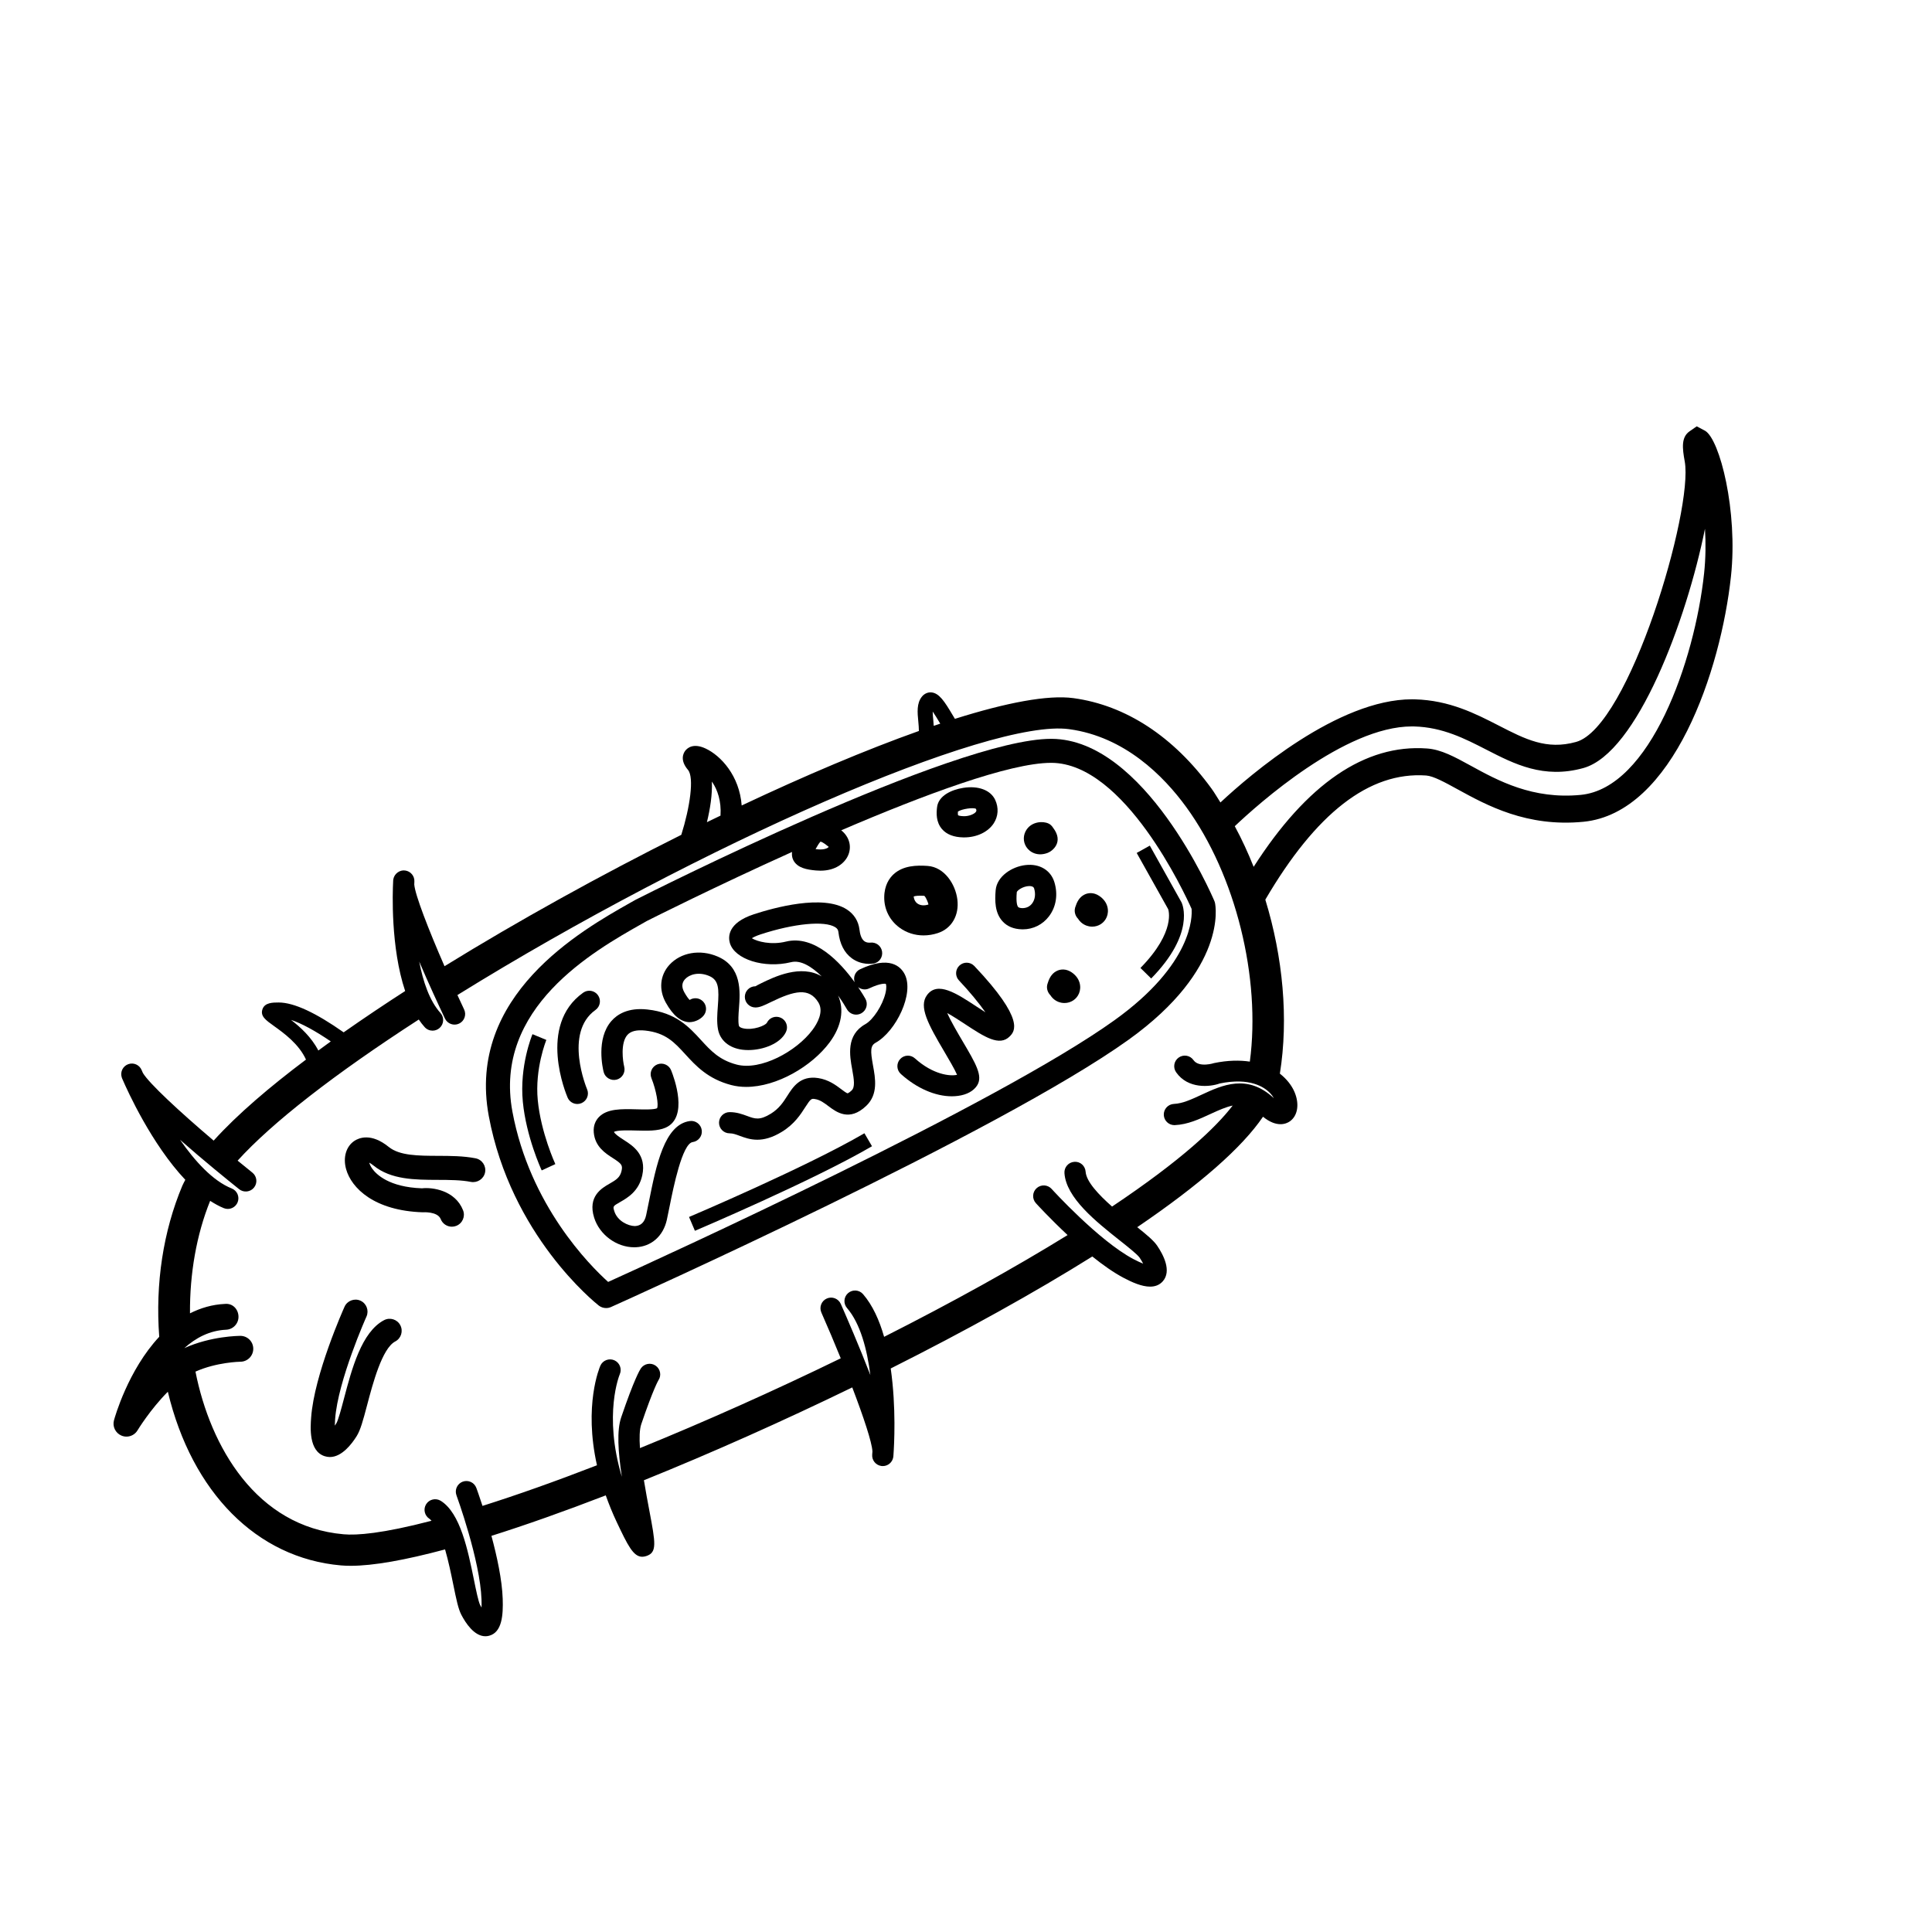 <?xml version="1.0" encoding="UTF-8"?>
<!-- Uploaded to: SVG Find, www.svgrepo.com, Generator: SVG Find Mixer Tools -->
<svg fill="#000000" width="800px" height="800px" version="1.1" viewBox="144 144 512 512" xmlns="http://www.w3.org/2000/svg">
 <g>
  <path d="m302.66 489.97c0.57 0.449 1.266 0.68 1.969 0.68 0.445 0 0.883-0.09 1.305-0.281 4.188-1.875 102.94-46.262 137.2-70.863 26.16-18.785 23.012-35.469 22.863-36.168-0.043-0.203-0.105-0.402-0.188-0.594-0.742-1.746-18.5-42.785-43.086-42.945h-0.152c-25.762 0-106.62 40.867-110.06 42.613-0.043 0.023-0.09 0.047-0.133 0.07l-1.379 0.777c-12.988 7.34-43.395 24.527-37.469 56.488 5.879 31.637 28.188 49.477 29.133 50.223zm58.121-122.04c0.383-0.637 0.676-0.871 0.66-0.891 0.059 0.004 0.621 0.078 2.172 1.383-0.105 0.238-0.961 0.832-2.871 0.668-0.227-0.023-0.426-0.043-0.609-0.066 0.199-0.344 0.426-0.719 0.648-1.094zm-46.648 20.875 1.324-0.75c1.219-0.617 18.074-9.102 38.441-18.277-0.074 0.719-0.031 1.434 0.332 2.156 1.086 2.133 3.672 2.539 6.008 2.75 0.406 0.039 0.801 0.055 1.184 0.055 4.027 0 6.402-1.996 7.309-3.992 0.98-2.168 0.477-4.578-1.32-6.297-0.145-0.137-0.32-0.273-0.473-0.414 21.789-9.355 44.633-17.875 55.609-17.875h0.133c19.336 0.125 35.312 34.672 37.105 38.695 0.172 1.961 0.363 14.578-20.371 29.469-31.207 22.418-120.29 63.078-134.25 69.398-4.879-4.391-20.762-20.316-25.371-45.145-5.098-27.484 21.535-42.539 34.336-49.773z"/>
  <path d="m234.36 558.85c0.805 0.07 1.672 0.105 2.602 0.105 5.926 0 14.379-1.5 24.988-4.344 0.902 3.133 1.609 6.543 2.141 9.16 0.852 4.195 1.371 6.641 2.172 8.172 1.152 2.219 3.43 5.68 6.371 5.68 0.316 0 0.648-0.039 0.98-0.129 3.441-0.902 3.754-5.453 3.609-9.785-0.168-5.035-1.52-11.266-2.988-16.695 9.137-2.883 19.297-6.481 30.297-10.727 0.824 2.309 1.77 4.684 2.949 7.168 2.844 5.977 4.328 9.102 6.715 9.102 0.328 0 0.68-0.062 1.055-0.18 2.93-0.957 2.481-3.332 0.812-12.168-0.434-2.277-0.953-5.066-1.418-7.926 17.902-7.231 36.867-15.688 55.211-24.605 3.027 7.93 5.231 14.566 5.348 16.973-0.031 0.512-0.055 0.801-0.062 0.828-0.121 1.488 0.938 2.812 2.414 3.019 0.133 0.016 0.262 0.027 0.395 0.027 1.32 0 2.492-0.934 2.754-2.269 0.043-0.23 0.07-0.492 0.078-0.785 0.172-2.371 0.75-12.5-0.734-22.812 19.938-10.012 38.328-20.23 53.426-29.676 2.766 2.219 5.617 4.246 8.289 5.656 2.238 1.184 4.812 2.332 7.019 2.332 1.289 0 2.457-0.391 3.359-1.402 2.445-2.75 0.113-7.109-1.492-9.465-0.93-1.355-2.777-2.902-5.273-4.887 16.543-11.238 27.75-21.066 33.336-29.273 3.613 2.957 6.141 1.902 7.09 1.238 2.113-1.465 2.617-4.594 1.258-7.789-0.738-1.73-2.055-3.438-3.883-4.867 2.344-14.559 0.812-30.898-3.852-46.113 13.379-22.84 27.484-33.957 42.613-32.898 1.91 0.133 4.879 1.758 8.312 3.644 7.754 4.254 18.375 10.09 33.387 8.617 23.809-2.336 36.422-40.195 39.09-65.074 1.855-17.266-2.953-36.23-6.844-38.535l-2.227-1.188-1.895 1.316c-2.254 1.57-1.938 4.43-1.289 7.996 2.332 12.789-14.727 70.43-28.789 74.328-7.828 2.184-13.438-0.707-20.531-4.352-6.106-3.133-13.02-6.684-22.188-6.934-0.258-0.004-0.516-0.012-0.773-0.012-19.609 0-42.762 19.875-50.762 27.34-0.797-1.219-1.52-2.516-2.367-3.676-10.035-13.789-22.691-22.078-36.59-23.973-6.797-0.922-17.812 1.203-31.41 5.488-0.23-0.379-0.457-0.754-0.652-1.082-2.125-3.57-3.535-5.766-5.617-5.93-0.852-0.07-1.789 0.305-2.43 1.07-1.488 1.781-1.238 4.273-1 6.684 0.082 0.852 0.148 1.695 0.152 2.473-14.062 5.004-30.172 11.824-46.961 19.746-0.594-7.906-5.531-13.219-9.578-15.105-3.297-1.535-4.859-0.082-5.387 0.605-0.504 0.668-1.453 2.5 0.73 5.062 1.703 2 0.512 9.977-1.766 17.211-21.484 10.738-43.316 22.832-62.75 34.82-4.293-9.828-7.805-18.914-8.02-21.668 0.016-0.449 0.031-0.707 0.031-0.73 0.094-1.488-0.988-2.789-2.469-2.969-1.387-0.195-2.836 0.824-3.102 2.293-0.039 0.211-0.059 0.449-0.059 0.715-0.141 2.691-0.68 17.395 3.188 28.934-5.152 3.32-10.691 7.019-16.301 10.949-7.32-5.148-13.156-7.91-17.203-7.91-1.582 0-3.742 0-4.328 1.836-0.578 1.797 0.879 2.836 3.082 4.41 2.613 1.867 6.606 4.766 8.469 8.887-9.449 7.094-18.191 14.508-24.469 21.473-9.133-7.762-17.16-15.219-18.758-17.938-0.207-0.465-0.324-0.734-0.328-0.762-0.582-1.379-2.129-2.074-3.539-1.562-1.406 0.5-2.172 2.012-1.75 3.441 0.066 0.227 0.16 0.469 0.289 0.73 1.199 2.773 7.613 17.004 16.574 26.477-0.258 0.512-0.566 1.043-0.777 1.539-5.078 12.082-7.195 25.934-6.133 40.059-8.27 8.852-11.781 21.344-11.996 22.141-0.445 1.652 0.402 3.379 1.977 4.043 0.434 0.184 0.883 0.273 1.332 0.273 1.176 0 2.305-0.605 2.941-1.672 0.039-0.066 3.348-5.516 8.027-10.223 6.379 26.645 23.551 44.086 45.875 46.027zm283.8-222.34c0.203 0 0.41 0.004 0.609 0.008 7.543 0.203 13.422 3.223 19.109 6.141 7.473 3.836 15.199 7.801 25.727 4.883 14.305-3.973 27.414-39.465 32.23-63.406 0.23 3.727 0.203 7.734-0.23 11.812-2.5 23.289-14.289 56.898-32.668 58.703-12.746 1.25-21.914-3.746-29.238-7.769-4.176-2.289-7.781-4.269-11.539-4.527-16.41-1.195-31.859 9.391-45.926 31.363-1.488-3.719-3.137-7.324-5.004-10.766 6.148-5.824 29.16-26.441 46.93-26.441zm-125.17-1.039c0.066 0.109 0.121 0.195 0.188 0.305-0.574 0.191-1.148 0.387-1.73 0.582-0.035-0.508-0.07-1.02-0.117-1.496-0.07-0.715-0.152-1.574-0.16-2.301 0.629 0.91 1.352 2.117 1.82 2.91zm-60.34 15.656c0.082 0.117 0.164 0.242 0.246 0.363 1.188 1.82 2.305 4.742 2.043 8.66-1.199 0.578-2.394 1.152-3.598 1.738 0.832-3.43 1.469-7.312 1.309-10.762zm-111.53 63.156c2.793 0.922 6.387 2.867 10.539 5.703-1.109 0.793-2.195 1.605-3.297 2.414-1.836-3.543-4.766-6.215-7.242-8.117zm-13.418 83.738c-0.383 0-7.809 0.043-14.859 3.25 3.055-2.742 6.731-4.688 11.09-4.879 1.887-0.086 3.352-1.684 3.266-3.574-0.082-1.887-1.535-3.461-3.57-3.266-3.445 0.156-6.508 1.102-9.281 2.496-0.078-10.48 1.715-20.844 5.344-29.809 1.191 0.762 2.398 1.445 3.637 1.941 0.34 0.137 0.691 0.199 1.035 0.199 1.121 0 2.172-0.672 2.613-1.773 0.578-1.441-0.133-3.078-1.574-3.652-5.008-1.996-9.762-7.246-13.688-12.895 6.172 5.434 12.535 10.594 15.66 13.09 1.207 0.965 2.981 0.781 3.949-0.438 0.973-1.211 0.773-2.981-0.438-3.949-1.293-1.035-2.606-2.106-3.914-3.18 9.137-10.07 25.594-22.902 48.008-37.395 0.488 0.711 1.004 1.391 1.562 2.012 0.555 0.621 1.32 0.938 2.09 0.938 0.668 0 1.34-0.238 1.875-0.719 1.156-1.035 1.25-2.816 0.215-3.969-2.891-3.223-4.609-8.316-5.625-13.625 2.481 5.82 5.094 11.453 6.82 15.105 0.664 1.406 2.348 2 3.742 1.34 1.406-0.664 2.004-2.34 1.34-3.742-0.594-1.25-1.184-2.539-1.777-3.828 64.324-39.863 141.11-73.383 162.13-70.457 14.672 2 24.965 12.328 31.016 20.641 13.145 18.062 19.809 45.305 16.852 67.457-2.699-0.391-5.805-0.367-9.445 0.383-0.043 0.016-4.023 1.305-5.488-0.777-0.883-1.273-2.648-1.57-3.91-0.688-1.273 0.891-1.582 2.644-0.688 3.914 3.137 4.484 8.98 3.898 11.57 2.961 7.93-1.625 11.746 0.906 13.32 2.551 0.445 0.465 0.773 0.934 1.02 1.363-7.016-6.578-13.75-3.449-19.16-0.934-2.594 1.203-5.047 2.344-7.332 2.441-1.555 0.07-2.754 1.379-2.688 2.93 0.066 1.512 1.312 2.691 2.809 2.691 0.039 0 0.082-0.004 0.121-0.004 3.394-0.148 6.481-1.578 9.461-2.961 2.254-1.047 4.137-1.855 5.863-2.223-4.43 5.781-13.535 14.453-31.961 26.77-3.539-3.121-6.828-6.602-7.012-9.246-0.109-1.551-1.441-2.742-2.996-2.609-1.555 0.105-2.723 1.449-2.613 3 0.449 6.559 8.344 12.824 14.688 17.855 2.18 1.727 4.641 3.68 5.223 4.531 0.402 0.586 0.707 1.125 0.945 1.59-0.641-0.25-1.48-0.625-2.562-1.195-9.168-4.832-21.574-18.469-21.695-18.605-1.043-1.152-2.824-1.242-3.973-0.195-1.152 1.039-1.238 2.816-0.199 3.969 0.273 0.301 3.75 4.109 8.406 8.457-13.953 8.621-30.609 17.859-48.625 26.969-1.246-4.356-3.027-8.348-5.574-11.301-1.008-1.176-2.789-1.305-3.965-0.293-1.176 1.016-1.305 2.789-0.289 3.965 3.523 4.086 5.312 10.934 6.184 17.758-2.969-7.672-6.223-15.188-7.836-18.848-0.633-1.418-2.289-2.066-3.711-1.434-1.422 0.625-2.062 2.285-1.438 3.707 1.742 3.945 3.492 8.09 5.137 12.137-17.66 8.602-35.895 16.746-53.211 23.797-0.176-2.644-0.129-4.938 0.348-6.344 3.195-9.387 4.516-11.578 4.531-11.605 0.879-1.281 0.547-3.031-0.734-3.906-1.262-0.879-3.019-0.551-3.906 0.73-0.262 0.391-1.766 2.844-5.211 12.969-1.195 3.516-0.832 9.082 0.176 15.766-4.973-16.547-0.602-27.062-0.547-27.188 0.613-1.418-0.027-3.07-1.441-3.695-1.398-0.621-3.078 0.004-3.711 1.434-0.234 0.531-4.441 10.512-0.898 26.387-11.043 4.281-21.211 7.887-30.336 10.766-0.883-2.715-1.543-4.527-1.625-4.75-0.539-1.461-2.141-2.203-3.609-1.672-1.453 0.535-2.199 2.152-1.668 3.609 0.066 0.172 6.293 17.242 6.641 27.637 0.027 0.836 0.027 1.535 0.012 2.117-0.125-0.207-0.246-0.43-0.375-0.668-0.465-0.906-1.098-3.984-1.645-6.699-1.609-7.875-3.602-17.672-8.789-20.914-1.316-0.809-3.047-0.426-3.875 0.895-0.824 1.316-0.422 3.051 0.887 3.875 0.188 0.117 0.359 0.344 0.539 0.512-13.09 3.422-19.875 3.894-23.293 3.582-23.137-2.012-35.324-23.184-39.266-43.105 5.617-2.519 11.828-2.625 11.902-2.625 1.887-0.004 3.418-1.543 3.414-3.43 0.004-1.895-1.527-3.422-3.414-3.422z"/>
  <path d="m326.63 414.89c1.762 0.004 3.309-0.98 3.973-1.93 0.891-1.273 0.578-3.023-0.695-3.91-0.961-0.668-2.207-0.66-3.144-0.051-0.312-0.316-0.797-0.918-1.414-2.031-0.746-1.34-0.688-2.5 0.176-3.461 1.129-1.258 3.633-2.059 6.438-0.852 2.523 1.082 2.629 3.305 2.266 8.109-0.152 2.023-0.309 4.117 0.051 6.035 0.551 2.918 2.945 4.93 6.426 5.383 0.516 0.066 1.055 0.098 1.602 0.098 3.973 0 8.527-1.727 9.98-4.793 0.668-1.402 0.078-3.09-1.32-3.754-1.414-0.66-3.074-0.078-3.738 1.32-0.488 0.781-3.594 1.984-6.09 1.508-0.816-0.152-1.266-0.422-1.34-0.797-0.219-1.195-0.098-2.836 0.031-4.578 0.328-4.344 0.828-10.914-5.656-13.695-4.648-1.996-9.805-1.09-12.824 2.254-2.457 2.734-2.809 6.547-0.906 9.957 1.883 3.375 3.906 5.074 6.188 5.188z"/>
  <path d="m329.97 443.5c-0.203-1.539-1.656-2.633-3.156-2.41-6.742 0.902-8.91 11.707-10.82 21.246-0.262 1.32-0.516 2.578-0.762 3.711-0.41 1.867-1.383 2.805-2.981 2.875-1.855-0.031-4.641-1.379-5.438-3.906-0.422-1.348-0.422-1.348 1.516-2.457 1.969-1.129 4.945-2.836 5.871-7.062 1.207-5.492-2.523-7.883-4.75-9.312-1.711-1.098-2.418-1.637-2.75-2.203 0.758-0.52 4.07-0.438 5.883-0.383 2.953 0.078 5.738 0.152 7.793-0.75 6.156-2.703 2.309-13.152 1.477-15.219-0.582-1.438-2.234-2.125-3.656-1.555-1.441 0.582-2.141 2.215-1.559 3.656 1.289 3.203 1.965 7.199 1.477 7.977-0.906 0.391-3.477 0.32-5.383 0.273-4.027-0.105-7.891-0.211-10.066 2.106-0.695 0.742-1.492 2.047-1.312 4.043 0.34 3.754 3.074 5.504 5.07 6.785 2.359 1.516 2.617 1.895 2.293 3.379-0.379 1.715-1.398 2.375-3.184 3.394-2.047 1.172-5.848 3.356-4.078 9.008 1.426 4.539 5.938 7.848 10.617 7.848 0.145 0 0.285-0.004 0.43-0.008 4.121-0.18 7.269-2.969 8.219-7.281 0.258-1.164 0.516-2.453 0.785-3.812 0.898-4.488 3.285-16.41 6.059-16.777 1.535-0.215 2.617-1.625 2.406-3.164z"/>
  <path d="m307.38 430.12c1.504-0.379 2.418-1.902 2.047-3.406-0.379-1.512-1.031-6.309 0.828-8.438 0.891-1.012 2.469-1.406 4.719-1.168 5.426 0.586 7.727 3.102 10.633 6.281 2.797 3.059 5.977 6.527 12.148 8.156 1.285 0.336 2.621 0.496 4 0.496 8.133 0 17.422-5.504 22.086-11.773 3.207-4.316 3.918-8.754 2.258-12.441 1.02 1.418 1.832 2.719 2.336 3.617 0.516 0.926 1.477 1.445 2.457 1.445 0.465 0 0.934-0.117 1.367-0.355 1.355-0.754 1.844-2.461 1.094-3.82-0.234-0.418-0.918-1.602-1.938-3.113 0.812 0.625 1.922 0.812 2.902 0.344 3.211-1.52 4.328-1.223 4.426-1.223 0.098 0.152 0.289 0.918-0.09 2.492-0.77 3.211-3.254 7.039-5.32 8.195-5.156 2.879-4.16 8.344-3.5 11.957 0.516 2.82 0.785 4.738-0.145 5.621-0.73 0.691-1.066 0.75-1.055 0.75-0.297-0.027-1.152-0.672-1.719-1.102-1.41-1.062-3.348-2.519-6.098-2.934-4.758-0.723-6.699 2.406-8.152 4.68-1.066 1.668-2.168 3.391-4.383 4.762-2.969 1.832-4.215 1.367-6.277 0.605-1.301-0.477-2.769-1.02-4.648-1.02-1.551 0-2.809 1.258-2.809 2.809s1.258 2.809 2.809 2.809c0.879 0 1.68 0.297 2.699 0.676 1.262 0.465 2.766 1.02 4.637 1.02 1.793 0 3.934-0.512 6.531-2.109 3.32-2.039 4.973-4.629 6.18-6.519 1.488-2.328 1.656-2.293 2.574-2.152 1.348 0.207 2.418 1.016 3.555 1.871 2.086 1.566 5.551 4.207 10.031-0.07 3.195-3.039 2.418-7.285 1.793-10.695-0.719-3.969-0.715-5.246 0.719-6.043 5.34-2.981 10.293-13.055 7.672-18.148-1.07-2.066-4.016-4.988-11.836-1.301-1.297 0.613-1.867 2.098-1.414 3.43-3.731-5.176-10.602-12.645-18.234-10.766-3.883 0.961-7.617-0.012-9.008-0.898 0.406-0.262 1.109-0.621 2.293-1.012 8.855-2.906 17.016-3.688 19.809-1.902 0.531 0.34 0.77 0.703 0.832 1.305 0.367 3.121 1.555 5.449 3.527 6.91 2.594 1.922 5.469 1.469 5.805 1.406 1.496-0.273 2.469-1.688 2.234-3.191-0.242-1.504-1.613-2.555-3.184-2.344-0.012-0.004-0.871 0.109-1.551-0.418-0.816-0.637-1.129-1.988-1.246-3.012-0.27-2.277-1.438-4.144-3.391-5.391-6.305-4.031-19.293-0.438-24.59 1.297-7.055 2.316-6.809 6.086-6.375 7.602 1.25 4.363 9.137 6.832 16.188 5.106 2.617-0.672 5.555 1.219 8.164 3.762-5.547-3.281-12.566 0.121-15.961 1.773-0.828 0.402-1.492 0.762-1.609 0.844-1.555 0-2.809 1.258-2.809 2.809s1.258 2.809 2.809 2.809c1.164 0 2.32-0.562 4.066-1.414 6.262-3.047 10.141-3.945 12.609 0.074 1.52 2.477-0.312 5.617-1.543 7.269-4.262 5.731-13.793 10.891-20.137 9.199-4.582-1.211-6.832-3.668-9.438-6.516-3.109-3.402-6.641-7.258-14.18-8.074-5.207-0.582-8.082 1.359-9.57 3.078-4.106 4.723-2.254 12.605-2.031 13.488 0.379 1.496 1.961 2.394 3.402 2.023z"/>
  <path d="m297 436.57c0.367 0 0.746-0.074 1.109-0.23 1.422-0.613 2.086-2.262 1.469-3.688-0.059-0.148-6.266-14.957 2.227-20.996 1.262-0.898 1.559-2.652 0.66-3.918-0.898-1.266-2.656-1.562-3.918-0.664-12.195 8.672-4.461 27.02-4.125 27.797 0.453 1.066 1.492 1.699 2.578 1.699z"/>
  <path d="m230.02 529.9c0.477 0.152 0.938 0.227 1.395 0.227 3.133 0 5.746-3.352 7.109-5.543 0.98-1.566 1.664-4.031 2.777-8.258 1.48-5.609 3.957-15.008 7.441-16.824 1.559-0.816 2.16-2.742 1.344-4.301-0.812-1.559-2.738-2.16-4.297-1.348-5.977 3.121-8.566 12.949-10.648 20.848-0.668 2.527-1.496 5.676-2.012 6.504-0.137 0.215-0.27 0.414-0.402 0.602 0.012-0.484 0.031-1.047 0.082-1.699 0.746-10.266 8.234-27.039 8.312-27.207 0.719-1.605 0-3.488-1.602-4.211-1.582-0.703-3.488-0.004-4.207 1.598-0.328 0.727-8.027 17.965-8.855 29.355-0.195 2.66-0.652 8.883 3.562 10.258z"/>
  <path d="m256.05 465.27c0.023-0.012 3.918-0.273 4.742 1.801 0.492 1.254 1.695 2.016 2.961 2.016 0.391 0 0.785-0.07 1.168-0.223 1.637-0.648 2.441-2.496 1.793-4.133-2.09-5.293-8.094-6.133-10.891-5.816-8.746-0.301-12.113-3.727-13.164-5.188-0.445-0.621-0.688-1.184-0.805-1.617 0.309 0.172 0.703 0.422 1.168 0.797 4.602 3.727 10.891 3.754 16.977 3.773 3.176 0.012 6.18 0.023 8.812 0.539 1.699 0.305 3.394-0.793 3.738-2.519 0.336-1.727-0.789-3.398-2.519-3.738-3.227-0.629-6.672-0.641-10.008-0.652-5.207-0.02-10.129-0.039-12.992-2.356-4.68-3.793-7.91-2.398-9.09-1.625-2.215 1.461-3.09 4.41-2.215 7.512 1.402 5.019 7.453 11.016 20.324 11.43z"/>
  <path d="m409.64 388.11c1.238 1.387 2.984 2.117 5.184 2.172 0.078 0.004 0.152 0.004 0.227 0.004 2.754 0 5.285-1.258 6.957-3.477 1.898-2.512 2.41-5.82 1.398-9.074-0.973-3.121-3.902-4.906-7.59-4.488-3.664 0.398-7.644 3.004-7.957 6.676-0.238 2.797-0.215 5.957 1.781 8.188zm3.82-7.691c0.133-0.465 1.629-1.562 3.297-1.605 0.973 0 1.211 0.375 1.285 0.594 0.465 1.5 0.273 2.961-0.516 4.012-0.625 0.828-1.496 1.234-2.559 1.246-0.27-0.008-0.918-0.051-1.141-0.305-0.242-0.27-0.605-1.137-0.367-3.941z"/>
  <path d="m382.4 389.85c1.844 1.348 4.043 2.043 6.344 2.043 1.25 0 2.535-0.203 3.801-0.621 3.66-1.203 5.691-4.703 5.164-8.914-0.512-4.074-3.441-8.566-7.879-8.879-2.863-0.203-6.484-0.133-9.031 2.215-1.109 1.027-2.438 2.91-2.469 6.074-0.031 3.227 1.453 6.172 4.07 8.082zm5.508-8.48c0.297 0 0.648 0.012 1.047 0.031 0.531 0.512 1.062 2.004 1.098 2.301-1.113 0.375-2.199 0.273-2.957-0.281-0.367-0.273-0.812-0.766-0.965-1.824 0.082-0.047 0.477-0.227 1.777-0.227z"/>
  <path d="m399.31 365.92h0.203c3.34 0 6.332-1.422 7.84-3.738 1.207-1.867 1.348-4.129 0.379-6.211-1.211-2.598-4.488-3.812-8.477-3.176-3.102 0.484-6.539 2.074-6.918 5.074-0.207 1.625-0.301 3.996 1.305 5.852 1.223 1.418 3.133 2.156 5.668 2.199zm-1.449-6.844c1.094-0.734 4.148-1.137 4.773-0.727 0.199 0.418 0.113 0.602 0 0.777-0.383 0.586-1.82 1.211-3.227 1.176-1.086-0.02-1.465-0.23-1.492-0.23 0 0-0.004 0-0.004 0.004-0.02-0.047-0.105-0.285-0.051-1z"/>
  <path d="m432.56 389.48c0.297 0.059 0.594 0.09 0.883 0.09 1.684 0 3.199-0.969 3.856-2.551 0.688-1.664 0.34-4.043-1.996-5.598-1.562-1.039-2.934-0.742-3.617-0.477-1.211 0.48-2.086 1.52-2.602 3.117-0.145 0.328-0.234 0.668-0.262 1.004-0.082 0.887 0.254 1.777 0.855 2.394 0.906 1.457 2.238 1.891 2.883 2.019z"/>
  <path d="m421.72 369.99c1.184-0.473 4.262-2.828 1.367-6.617-0.188-0.305-0.414-0.574-0.676-0.789-1.195-1.004-4.07-1.066-5.758 0.559-0.215 0.211-0.41 0.438-0.574 0.676-0.957 1.387-1.023 3.18-0.098 4.625 0.977 1.516 3.125 2.582 5.738 1.547z"/>
  <path d="m421.7 404.42c-0.117 0.293-0.191 0.598-0.227 0.898-0.082 0.898 0.258 1.789 0.871 2.402 0.906 1.441 2.227 1.875 2.871 2.004 0.297 0.059 0.594 0.086 0.879 0.086 1.691 0 3.203-0.973 3.856-2.551 0.691-1.664 0.34-4.039-1.984-5.598-0.004 0-0.004-0.004-0.004-0.004-1.562-1.035-2.945-0.742-3.633-0.469-1.246 0.496-2.125 1.578-2.629 3.231z"/>
  <path d="m398.25 399.89c-1.121 1.059-1.168 2.824-0.109 3.938 2.727 2.879 5.316 6.027 7.008 8.438-0.84-0.527-1.672-1.074-2.348-1.516-5.316-3.504-10.355-6.816-13.129-3.047-2.262 3.055 0.281 7.715 4.621 15.066 1.113 1.887 2.684 4.547 3.34 6.066-1.828 0.438-6.387-0.043-11.164-4.352-1.148-1.043-2.906-0.941-3.934 0.199-1.031 1.145-0.945 2.906 0.203 3.938 4.18 3.777 9.102 5.91 13.488 5.91 0.574 0 1.148-0.039 1.699-0.113 2.301-0.309 4.082-1.293 5.027-2.769 1.586-2.496-0.352-5.773-3.856-11.715-1.18-2.004-3.09-5.234-4.066-7.461 1.492 0.816 3.387 2.059 4.715 2.934 5.098 3.356 9.137 6.008 11.852 3.238 1.258-1.285 4.203-4.297-9.398-18.648-1.074-1.125-2.836-1.164-3.949-0.105z"/>
  <path d="m446.23 400.52 2.844 2.789c11.699-11.926 8.27-19.695 8.055-20.148l-8.418-15.062-3.477 1.941 8.336 14.887c0.016 0.055 2.223 5.84-7.34 15.594z"/>
  <path d="m326.6 466.51 1.559 3.664c0.309-0.133 31.375-13.32 46.93-22.41l-2.008-3.441c-15.34 8.965-46.168 22.059-46.48 22.188z"/>
  <path d="m287.56 454.17 3.609-1.672c-0.039-0.082-3.82-8.309-4.652-16.914-0.816-8.406 2.238-15.91 2.273-15.988l-3.676-1.527c-0.145 0.34-3.473 8.469-2.559 17.902 0.898 9.27 4.832 17.84 5.004 18.199z"/>
 </g>
</svg>